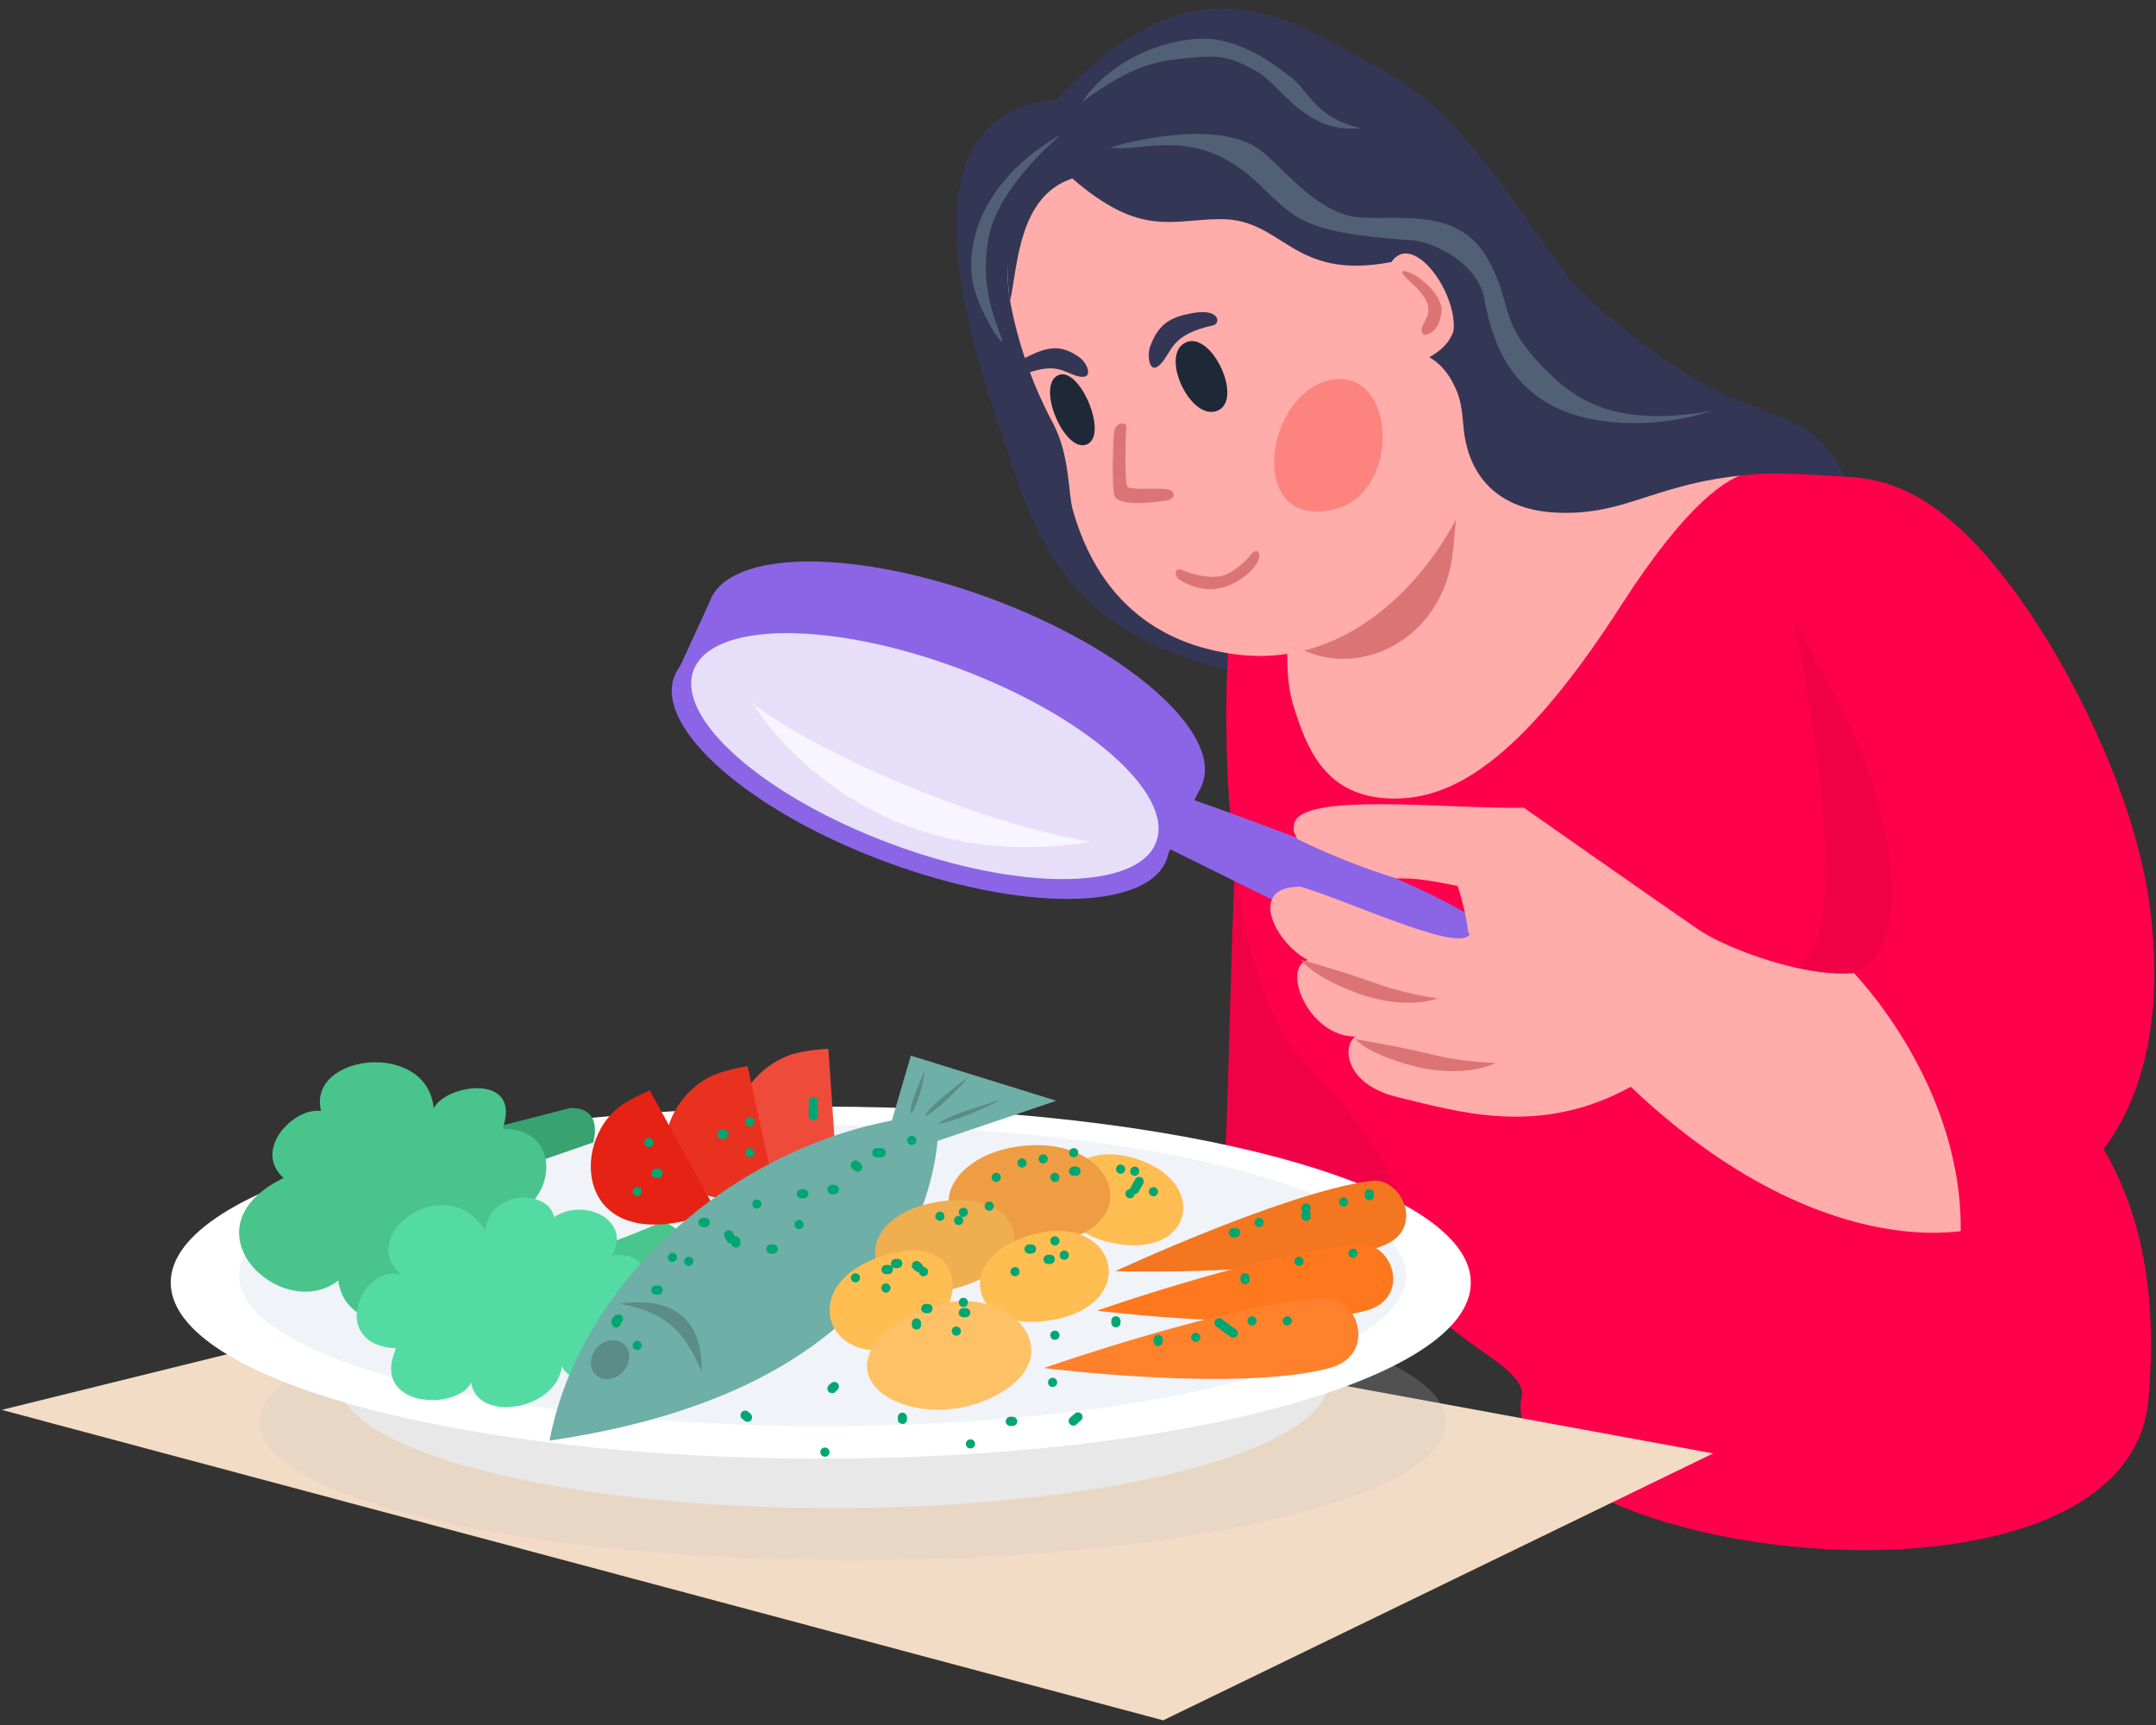 <svg width="150" height="120" viewBox="0 0 150 120" fill="none" xmlns="http://www.w3.org/2000/svg">
<rect x="0" y="0" width="150" height="120" fill="#333333" stroke="none"/>
<path d="M84.413 88.312C85.619 85.134 85.336 66.984 86.331 52.118C87.222 38.613 101.06 37.973 103.075 47.352C104.78 55.309 105.063 68.227 102.759 82.579C102.216 85.961 100.668 89.655 99.796 91.668C97.833 92.316 92.108 91.815 84.413 88.312Z" fill="#F00046"/>
<path d="M73.492 6.928C81.33 -1.345 86.778 -0.258 92.851 3.031C98.672 6.184 100.405 6.595 108.657 18.683C110.375 21.199 115.763 25.151 118.547 26.704C123.94 29.719 127.511 28.525 129.229 35.921C132.049 48.052 125.735 49.764 120.881 54.65C115.369 60.192 112.781 63.653 109.835 64.167C105.359 64.949 93.209 69.415 92.143 63.278C91.078 56.986 105.039 48.071 97.551 48.071C93.143 48.071 84.975 47.517 78.934 44.143C75.353 42.144 72.567 38.918 70.663 33.148C68.528 26.653 61.148 8.015 73.492 6.928Z" fill="#333655"/>
<path d="M90.373 73.41C92.852 76.292 98.281 81.38 97.833 86.681C97.336 92.597 106.833 94.602 105.816 97.403C104.537 108.487 148.004 113.891 149.475 97.369C151.434 75.382 136.754 72.948 134.321 66.638C131.889 60.329 133.356 33.85 129.172 33.27C124.269 32.593 105.458 32.81 101.403 33.91C97.349 35.01 91.475 35.907 88.789 38.173C86.103 40.439 85.653 41.37 85.393 46.29C85.133 51.21 85.229 67.422 90.373 73.41Z" fill="#FF004A"/>
<path d="M96.835 55.551C100.802 55.628 105.6 53.303 112.794 42.103C117.516 34.754 120.255 33.266 121.553 32.899C115.674 32.23 110.993 34.191 107.894 32.236C103.705 29.593 101.968 28.382 100.538 26.003C99.108 23.625 91.272 28.135 91.272 28.135L90.754 34.564C90.754 34.564 91.459 35.602 90.735 37.625C90.01 39.648 88.985 45.816 89.954 48.982C90.924 52.147 92.231 55.453 96.835 55.551Z" fill="#FFACAA"/>
<path d="M114.067 74.099C119.37 73.643 124.512 71.328 127.709 67.365C127.658 68.896 126.347 72.33 123.499 73.566C120.651 74.802 117.332 75.651 114.067 74.099Z" fill="#F00046"/>
<path d="M124.61 42.1C124.61 42.1 127.748 56.831 126.886 63.251C125.908 70.546 119.699 67.546 117.273 70.437C121.007 72.724 132.961 73.487 135.332 73.408C135.677 60.03 133.128 57.569 130.894 49.332C129.611 44.608 124.61 42.1 124.61 42.1Z" fill="#F00046"/>
<path d="M81.173 59.778C82.509 56.174 75.922 50.409 66.46 46.901C56.998 43.394 48.244 43.472 46.908 47.076C45.572 50.68 52.159 56.445 61.621 59.953C71.083 63.46 79.837 63.382 81.173 59.778Z" fill="#8B65E6"/>
<path d="M83.659 54.518C84.995 50.914 78.407 45.149 68.945 41.642C59.483 38.134 50.73 38.212 49.394 41.816C48.058 45.42 54.645 51.185 64.107 54.693C73.569 58.201 82.323 58.122 83.659 54.518Z" fill="#8B65E6"/>
<path d="M49.395 41.82L83.66 54.522L80.65 60.653L46.794 47.482L49.395 41.82Z" fill="#8B65E6"/>
<path opacity="0.79" d="M80.441 58.567C81.696 55.181 75.508 49.766 66.619 46.471C57.729 43.175 49.506 43.248 48.251 46.634C46.996 50.019 53.185 55.435 62.074 58.73C70.963 62.026 79.186 61.952 80.441 58.567Z" fill="white"/>
<path d="M81.331 59.038C81.331 59.038 98.931 67.737 100.832 68.694C102.766 69.666 106.801 66.513 102.374 63.755C97.066 60.445 82.358 55.41 82.358 55.41L81.331 59.038Z" fill="#8B65E6"/>
<path d="M52.364 48.914C52.364 48.914 59.501 61.177 75.905 58.566C66.616 56.969 55.442 51.489 52.364 48.914Z" fill="#F7F5FF"/>
<path d="M124.218 41.502C124.218 41.502 133.152 54.654 132.12 65.163C131.625 70.204 120.991 66.6 118.13 64.641C115.408 62.771 106.019 56.189 106.019 56.189C100.653 56.283 90.401 55.055 90.032 57.344C89.934 57.956 90.077 57.886 90.245 58.363C92.474 59.453 94.782 60.371 97.151 61.109C98.49 61.096 99.193 61.183 101.414 61.631C102.301 64.434 102.054 65.291 102.301 64.886C101.9 66.472 94.295 62.839 90.52 61.688C86.728 61.607 88.683 65.593 90.995 66.783C89.117 67.286 90.995 72.112 94.314 72.112C93.41 72.647 93.41 75.431 97.328 76.347C101.246 77.264 107.016 79.165 113.456 75.603C126.844 88.34 139.915 87.566 144.052 81.614C148.252 75.571 147.676 41.016 130.059 33.596C120.153 32.607 124.218 41.502 124.218 41.502Z" fill="#FFACAA"/>
<path d="M90.507 66.768C91.209 67.646 92.735 68.445 94.248 69.023C97.795 70.372 100.044 69.449 100.044 69.449C98.541 69.248 97.064 68.887 95.638 68.373C93.285 67.52 90.507 66.768 90.507 66.768Z" fill="#DB7575"/>
<path d="M94.295 72.293C95.088 73.092 96.689 73.725 98.255 74.137C101.924 75.105 104.062 73.941 104.062 73.941C102.547 73.901 101.041 73.701 99.568 73.342C97.143 72.747 94.295 72.293 94.295 72.293Z" fill="#DB7575"/>
<path d="M127.43 33.148C123.61 33.148 121.636 35.457 123.847 40.963C125.846 45.938 129.095 49.387 130.894 56.798C133.311 66.768 128.954 67.669 128.954 67.669C128.954 67.669 136.788 75.599 136.402 86.182C142.23 84.752 151.442 80.045 149.654 63.734C148.761 55.571 144.125 47.108 141.857 43.597C135.364 33.524 130.725 33.148 127.43 33.148Z" fill="#FF004A"/>
<path d="M89.558 44.528C89.558 44.528 99.114 42.679 100.761 34.407C101.245 31.977 101.74 32.107 101.089 38.331C100.378 45.135 93.469 47.603 89.558 44.528Z" fill="#DB7575"/>
<path d="M97.065 14.036C94.59 10.295 93.394 7.558 90.105 5.985C86.816 4.412 85.456 3.702 78.469 6.66C71.55 9.593 69.482 16.832 70.271 20.927C70.825 23.907 71.835 26.782 73.268 29.453C74.449 31.721 74.31 34.309 74.628 35.439C76.915 43.611 82.964 44.992 85.215 45.404C93.528 46.928 99.303 40.465 101.816 35.115C102.709 33.213 102.515 26.546 99.437 24.849C103.692 22.536 99.546 17.779 97.065 14.036Z" fill="#FFACAA"/>
<path d="M82.504 23.819C84.316 23.001 86.554 27.854 84.681 28.579C82.807 29.304 80.652 24.655 82.504 23.819Z" fill="#1E2837"/>
<path d="M73.596 26.114C75.088 25.377 77.16 30.273 75.617 30.915C74.074 31.556 72.079 26.865 73.596 26.114Z" fill="#1E2837"/>
<path d="M92.465 26.461C97.154 25.368 97.612 34.333 92.769 35.444C86.712 36.831 87.956 27.508 92.465 26.461Z" fill="#FD837F"/>
<path d="M80.786 25.28C81.598 24.372 81.468 23.278 84.41 22.632C84.919 22.521 84.915 21.436 82.977 21.78C81.485 22.044 80.603 22.487 80.014 24.124C79.786 24.798 79.974 26.188 80.786 25.28Z" fill="#333655"/>
<path d="M75.056 26.185C73.967 25.949 73.564 25.041 70.851 26.202C70.384 26.403 69.875 25.563 71.61 24.749C72.951 24.109 73.876 23.956 75.135 24.885C75.641 25.256 76.148 26.422 75.056 26.185Z" fill="#333655"/>
<path d="M98.921 22.838C99.007 22.234 100.258 21.525 98.222 19.706C96.63 18.287 98.348 18.977 98.826 19.404C99.354 19.877 99.874 20.207 100.226 21.134C100.411 21.625 100.19 22.597 99.753 22.997C99.316 23.398 98.834 23.443 98.921 22.838Z" fill="#DB7575"/>
<path d="M70.277 20.92C70.816 18.48 70.855 13.648 74.606 12.415C79.39 16.564 81.523 15.242 84.962 15.244C89.316 15.244 89.892 19.558 96.802 18.228C98.721 15.442 103.28 23.257 99.987 24.738C101.449 27.108 101.626 27.456 101.822 29.713C102.072 32.589 103.741 35.535 108.511 35.671C113.964 35.829 115.66 32.881 125.02 32.881C129.011 32.881 119.369 29.666 108.113 22.479C108.113 22.479 88.327 3.011 87.846 2.977C87.364 2.943 75.21 6.319 74.152 7.24C69.418 11.365 70.034 20.191 70.277 20.92Z" fill="#333655"/>
<path d="M77.241 10.26C79.528 10.633 83.109 8.7 87.328 12.571C90.071 15.09 90.218 16.182 98.299 16.721C99.661 16.813 102.82 18.275 103.264 20.771C103.997 24.895 105.647 26.863 107.782 28.104C110.441 29.647 115.104 29.909 119.116 28.57C112.625 29.764 109.782 27.888 107.885 26.074C103.948 22.308 105.399 21.116 103.374 17.799C101.349 14.483 97.474 15.318 94.677 15.131C91.881 14.943 89.775 12.238 87.952 10.655C84.796 7.89 77.241 10.26 77.241 10.26Z" fill="#526076"/>
<path d="M73.784 9.393C73.784 9.393 69.504 12.91 68.8 16.444C68.065 20.131 69.457 22.698 69.706 23.602C69.955 24.506 67.575 21.088 67.562 18.605C67.525 12.524 73.784 9.393 73.784 9.393Z" fill="#526076"/>
<path d="M75.278 7.089C77.907 3.346 82.707 2.304 84.932 2.811C87.158 3.319 88.596 4.451 89.814 5.369C91.031 6.288 91.498 8.181 94.646 8.912C90.922 9.36 89.035 5.915 87.593 5.062C85.235 3.67 84.442 3.854 81.865 4.118C79.465 4.372 77.71 5.342 75.278 7.089Z" fill="#526076"/>
<path d="M77.542 29.912C77.42 30.396 77.329 34.131 77.559 34.534C77.964 35.263 80.196 34.949 81.138 34.826C81.835 34.734 81.871 34.048 80.997 34.007C80.123 33.967 78.652 34.084 78.439 33.858C78.226 33.632 78.309 30.302 78.362 29.78C78.416 29.258 77.668 29.405 77.542 29.912Z" fill="#DB7575"/>
<path d="M82.07 40.326C82.319 40.492 83.594 41.281 85.071 40.871C86.271 40.539 87.288 39.626 87.535 39C87.783 38.373 87.397 38.096 87.041 38.573C86.685 39.051 85.692 39.953 84.888 40.089C84.084 40.225 82.944 39.972 82.257 39.663C81.718 39.42 81.633 40.038 82.07 40.326Z" fill="#DB7575"/>
<path d="M43.876 87.281L0.119 98.078L80.925 119.675L119.191 101.105L43.876 87.281Z" fill="#F2DCC5"/>
<g opacity="0.36">
<path opacity="0.57" d="M59.324 108.547C82.12 108.547 100.6 104.244 100.6 98.936C100.6 93.627 82.12 89.324 59.324 89.324C36.528 89.324 18.048 93.627 18.048 98.936C18.048 104.244 36.528 108.547 59.324 108.547Z" fill="#C4C4C4"/>
</g>
<path d="M57.984 104.911C77.011 104.911 92.435 100.939 92.435 96.04C92.435 91.14 77.011 87.168 57.984 87.168C38.958 87.168 23.534 91.14 23.534 96.04C23.534 100.939 38.958 104.911 57.984 104.911Z" fill="#E8E8E8"/>
<path d="M57.104 101.468C82.081 101.468 102.329 95.986 102.329 89.224C102.329 82.462 82.081 76.981 57.104 76.981C32.126 76.981 11.878 82.462 11.878 89.224C11.878 95.986 32.126 101.468 57.104 101.468Z" fill="white"/>
<path opacity="0.69" d="M57.234 99.211C79.657 99.211 97.834 94.521 97.834 88.736C97.834 82.951 79.657 78.262 57.234 78.262C34.811 78.262 16.634 82.951 16.634 88.736C16.634 94.521 34.811 99.211 57.234 99.211Z" fill="#E9EDF4"/>
<path d="M41.274 79.474L33.873 82.032L32.24 78.99L39.641 77.086C39.641 77.086 41.928 76.809 41.274 79.474Z" fill="#38A370"/>
<path d="M19.724 81.947C17.545 79.95 20.485 77.002 22.335 77.288C21.356 73.293 29.735 72.34 30.172 77.096C31.042 75.391 36.375 74.623 34.962 78.524C39.206 78.524 38.554 83.469 35.832 84.42C39.315 87.178 33.873 91.648 31.26 88.7C30.933 92.695 24.076 93.264 23.533 89.079C19.615 92.123 12.538 85.466 19.724 81.947Z" fill="#49C48C"/>
<path d="M39.097 87.466C40.513 87.274 45.083 85.468 45.846 85.087C46.609 84.705 48.785 86.705 47.261 87.751C45.737 88.798 40.295 91.079 40.295 91.079L39.097 87.466Z" fill="#47C68D"/>
<path d="M33.758 85.621C34.084 82.673 38.219 82.769 38.548 84.67C40.724 83.244 43.99 84.956 42.574 87.334C45.622 86.859 45.514 90.568 43.663 90.758C47.146 92.755 40.507 97.986 39.091 95.038C38.765 98.082 33.212 99.032 32.778 96.178C31.799 98.176 25.724 97.941 27.553 93.802C22.763 93.516 25.159 87.903 27.879 88.665C24.731 85.906 31.042 81.24 33.758 85.621Z" fill="#54DBA3"/>
<path d="M57.631 72.959C56.96 72.993 56.293 73.076 55.634 73.208C51.222 74.061 47.907 81.391 56.263 82.204C56.929 82.27 57.601 82.251 58.262 82.146L57.631 72.959Z" fill="#EF4B3A"/>
<path d="M52.008 74.16C51.35 74.272 50.7 74.43 50.064 74.633C45.816 75.981 43.61 83.622 52.017 83.484C52.685 83.475 53.349 83.38 53.993 83.2L52.008 74.16Z" fill="#E8321F"/>
<path d="M45.207 75.852C44.605 76.104 44.023 76.401 43.465 76.74C39.75 78.989 39.842 86.868 47.941 84.864C48.58 84.71 49.194 84.47 49.768 84.152L45.207 75.852Z" fill="#E52213"/>
<path d="M38.234 100.214C59.942 97.07 65.328 85.506 65.328 77.525C52.756 78.382 40.513 88.226 38.234 100.214Z" fill="#6EAFA7"/>
<path d="M63.369 73.436L73.492 76.575L61.246 80.713L63.369 73.436Z" fill="#6EAFA7"/>
<path d="M43.355 95.411C43.893 94.819 43.922 93.968 43.419 93.511C42.916 93.055 42.072 93.165 41.534 93.757C40.995 94.35 40.967 95.2 41.469 95.657C41.972 96.114 42.816 96.004 43.355 95.411Z" fill="#5B8C85"/>
<path d="M43.088 90.696C46.643 90.189 48.894 91.583 48.822 95.451C47.733 92.851 46.498 91.259 43.088 90.696Z" fill="#5B8C85"/>
<path d="M64.355 74.467C64.355 74.467 63.108 77.061 63.402 77.475C64.103 76.396 64.355 74.467 64.355 74.467Z" fill="#5B8C85"/>
<path d="M67.407 74.891C67.407 74.891 64.399 77.082 64.346 77.687C65.757 76.871 67.407 74.891 67.407 74.891Z" fill="#5B8C85"/>
<path d="M69.579 76.535C69.579 76.535 65.674 77.62 65.316 78.181C67.047 77.874 69.579 76.535 69.579 76.535Z" fill="#5B8C85"/>
<path d="M79.348 80.712C73.562 78.619 71.497 85.086 77.178 86.419C82.858 87.751 84.212 82.471 79.348 80.712Z" fill="#FFBD52"/>
<path d="M70.773 79.763C78.174 78.716 80.133 86.324 71.86 86.516C63.587 86.708 64.879 80.605 70.773 79.763Z" fill="#EF9D43"/>
<path d="M65.376 83.586C58.442 84.651 60.087 91.298 66.484 89.614C72.881 87.93 71.206 82.675 65.376 83.586Z" fill="#EFAE50"/>
<path d="M71.316 86.036C77.411 83.945 79.589 90.412 73.602 91.744C67.614 93.076 66.19 87.796 71.316 86.036Z" fill="#FFBD52"/>
<path d="M61.965 87.211C55.427 88.899 57.16 94.884 62.24 93.819C67.32 92.753 68.006 85.653 61.965 87.211Z" fill="#FFBD52"/>
<path d="M69.792 96.783C64.173 100.262 56.404 96.022 62.609 91.934C68.814 87.845 75.017 93.549 69.792 96.783Z" fill="#FFC166"/>
<path d="M95.43 82.141C97.502 81.876 99.218 85.521 96.213 86.657C90.457 88.832 77.6 88.427 77.6 88.427C77.6 88.427 89.502 82.895 95.43 82.141Z" fill="#F47621"/>
<path d="M94.827 86.608C96.918 86.542 98.172 90.328 95.04 91.174C89.053 92.79 76.319 91.174 76.319 91.174C76.319 91.174 88.84 86.798 94.827 86.608Z" fill="#FF781D"/>
<path d="M92.274 90.317C94.495 90.247 95.827 94.269 92.504 95.167C86.145 96.872 72.623 95.167 72.623 95.167C72.623 95.167 85.915 90.52 92.274 90.317Z" fill="#FF812C"/>
<path d="M53.637 87.21H53.795C53.837 87.212 53.88 87.202 53.918 87.182C53.957 87.169 53.993 87.147 54.021 87.116C54.05 87.088 54.073 87.053 54.087 87.014C54.107 86.976 54.116 86.933 54.114 86.89L54.102 86.805C54.087 86.752 54.059 86.704 54.021 86.664L53.957 86.613C53.907 86.585 53.851 86.571 53.795 86.57H53.63C53.588 86.569 53.545 86.579 53.507 86.598C53.468 86.611 53.432 86.634 53.404 86.664C53.375 86.693 53.352 86.728 53.339 86.767C53.319 86.805 53.309 86.847 53.311 86.89L53.324 86.975C53.339 87.028 53.366 87.077 53.404 87.116L53.468 87.167C53.518 87.195 53.574 87.21 53.63 87.21H53.637Z" fill="#00A671"/>
<path d="M52.659 84.077C52.743 84.077 52.825 84.043 52.885 83.983C52.945 83.923 52.978 83.842 52.978 83.757C52.978 83.672 52.945 83.591 52.885 83.531C52.825 83.471 52.743 83.438 52.659 83.438C52.574 83.438 52.492 83.471 52.432 83.531C52.373 83.591 52.339 83.672 52.339 83.757C52.339 83.842 52.373 83.923 52.432 83.983C52.492 84.043 52.574 84.077 52.659 84.077Z" fill="#00A671"/>
<path d="M57.883 83.074H58.045C58.088 83.077 58.131 83.067 58.169 83.046C58.209 83.035 58.244 83.012 58.271 82.98C58.302 82.953 58.325 82.917 58.337 82.878C58.358 82.84 58.368 82.797 58.365 82.754L58.354 82.669C58.341 82.613 58.312 82.561 58.271 82.52L58.207 82.471C58.158 82.441 58.102 82.426 58.045 82.426H57.883C57.84 82.424 57.798 82.434 57.76 82.454C57.72 82.465 57.684 82.488 57.657 82.52C57.627 82.548 57.604 82.583 57.591 82.622C57.57 82.66 57.561 82.703 57.563 82.746L57.574 82.831C57.589 82.884 57.618 82.933 57.657 82.972L57.721 83.023C57.771 83.051 57.826 83.066 57.883 83.066V83.074Z" fill="#00A671"/>
<path d="M55.596 85.505C55.681 85.505 55.762 85.471 55.822 85.411C55.882 85.351 55.916 85.27 55.916 85.185C55.916 85.1 55.882 85.019 55.822 84.959C55.762 84.899 55.681 84.865 55.596 84.865C55.511 84.865 55.43 84.899 55.37 84.959C55.31 85.019 55.276 85.1 55.276 85.185C55.276 85.27 55.31 85.351 55.37 85.411C55.43 85.471 55.511 85.505 55.596 85.505Z" fill="#00A671"/>
<path d="M55.76 83.363H55.926C55.968 83.364 56.01 83.355 56.048 83.335C56.088 83.323 56.124 83.3 56.152 83.269C56.182 83.24 56.205 83.205 56.218 83.166C56.237 83.128 56.247 83.086 56.246 83.043L56.233 82.958C56.218 82.905 56.19 82.856 56.152 82.817L56.086 82.766C56.038 82.738 55.982 82.723 55.926 82.723H55.762C55.719 82.72 55.676 82.73 55.639 82.751C55.6 82.765 55.565 82.788 55.536 82.817C55.507 82.846 55.485 82.881 55.47 82.919C55.449 82.957 55.44 83 55.442 83.043V83.128C55.457 83.181 55.486 83.23 55.526 83.269L55.589 83.318C55.638 83.347 55.694 83.363 55.751 83.363H55.76Z" fill="#00A671"/>
<path d="M60.985 80.509H61.311C61.354 80.511 61.397 80.502 61.435 80.481C61.473 80.466 61.508 80.444 61.537 80.415C61.566 80.386 61.589 80.351 61.603 80.312C61.624 80.275 61.633 80.232 61.631 80.189V80.106C61.616 80.052 61.588 80.002 61.548 79.963C61.487 79.904 61.406 79.87 61.322 79.869H60.995C60.953 79.868 60.91 79.878 60.872 79.897C60.833 79.911 60.798 79.933 60.77 79.963C60.713 80.025 60.68 80.105 60.676 80.189V80.274C60.69 80.328 60.719 80.377 60.759 80.415C60.819 80.474 60.9 80.508 60.985 80.509Z" fill="#00A671"/>
<path d="M63.434 79.653C63.518 79.653 63.6 79.62 63.66 79.559C63.72 79.499 63.753 79.418 63.753 79.333C63.753 79.249 63.72 79.167 63.66 79.107C63.6 79.047 63.518 79.014 63.434 79.014C63.349 79.014 63.267 79.047 63.207 79.107C63.148 79.167 63.114 79.249 63.114 79.333C63.114 79.418 63.148 79.499 63.207 79.559C63.267 79.62 63.349 79.653 63.434 79.653Z" fill="#00A671"/>
<path d="M59.904 80.962L59.742 80.819C59.714 80.788 59.678 80.765 59.638 80.753C59.601 80.732 59.558 80.722 59.516 80.725C59.473 80.722 59.43 80.732 59.392 80.753C59.353 80.764 59.317 80.787 59.29 80.819L59.239 80.883C59.211 80.932 59.197 80.988 59.196 81.045V81.13C59.211 81.183 59.24 81.232 59.279 81.271L59.441 81.414C59.469 81.444 59.505 81.467 59.544 81.48C59.582 81.499 59.624 81.509 59.667 81.507C59.71 81.509 59.753 81.5 59.791 81.48C59.831 81.468 59.866 81.445 59.893 81.414L59.944 81.35C59.972 81.3 59.987 81.245 59.987 81.188L59.976 81.103C59.962 81.049 59.933 81.001 59.893 80.962H59.904Z" fill="#00A671"/>
<path d="M59.516 89.21C59.601 89.21 59.682 89.176 59.742 89.116C59.802 89.056 59.836 88.975 59.836 88.89C59.836 88.805 59.802 88.724 59.742 88.664C59.682 88.604 59.601 88.57 59.516 88.57C59.431 88.57 59.35 88.604 59.29 88.664C59.23 88.724 59.196 88.805 59.196 88.89C59.196 88.975 59.23 89.056 59.29 89.116C59.35 89.176 59.431 89.21 59.516 89.21Z" fill="#00A671"/>
<path d="M62.291 88.214H62.453C62.496 88.215 62.538 88.205 62.577 88.186C62.615 88.172 62.651 88.149 62.68 88.12C62.709 88.09 62.731 88.055 62.745 88.016C62.766 87.979 62.776 87.937 62.773 87.894V87.809C62.758 87.755 62.73 87.706 62.69 87.666L62.626 87.617C62.577 87.588 62.521 87.574 62.464 87.575H62.302C62.259 87.572 62.216 87.581 62.178 87.6C62.139 87.615 62.104 87.638 62.075 87.667C62.046 87.696 62.024 87.732 62.01 87.771C61.989 87.808 61.979 87.851 61.982 87.894V87.978C61.996 88.032 62.025 88.081 62.065 88.12L62.129 88.169C62.178 88.198 62.234 88.213 62.291 88.214Z" fill="#00A671"/>
<path d="M64.25 88.784C64.335 88.784 64.416 88.75 64.476 88.69C64.536 88.63 64.57 88.549 64.57 88.464C64.57 88.379 64.536 88.298 64.476 88.238C64.416 88.178 64.335 88.144 64.25 88.144C64.165 88.144 64.084 88.178 64.024 88.238C63.964 88.298 63.93 88.379 63.93 88.464C63.93 88.549 63.964 88.63 64.024 88.69C64.084 88.75 64.165 88.784 64.25 88.784Z" fill="#00A671"/>
<path d="M61.637 89.923C61.721 89.923 61.803 89.889 61.863 89.829C61.923 89.769 61.956 89.688 61.956 89.603C61.956 89.518 61.923 89.437 61.863 89.377C61.803 89.317 61.721 89.283 61.637 89.283C61.552 89.283 61.471 89.317 61.411 89.377C61.351 89.437 61.317 89.518 61.317 89.603C61.317 89.688 61.351 89.769 61.411 89.829C61.471 89.889 61.552 89.923 61.637 89.923Z" fill="#00A671"/>
<path d="M65.392 84.93C65.477 84.93 65.559 84.897 65.619 84.837C65.678 84.777 65.712 84.696 65.712 84.611C65.712 84.526 65.678 84.445 65.619 84.385C65.559 84.325 65.477 84.291 65.392 84.291C65.308 84.291 65.226 84.325 65.166 84.385C65.106 84.445 65.073 84.526 65.073 84.611C65.073 84.696 65.106 84.777 65.166 84.837C65.226 84.897 65.308 84.93 65.392 84.93Z" fill="#00A671"/>
<path d="M68.823 84.225C68.907 84.225 68.989 84.192 69.049 84.132C69.109 84.072 69.142 83.99 69.142 83.906C69.142 83.821 69.109 83.74 69.049 83.68C68.989 83.62 68.907 83.586 68.823 83.586C68.738 83.586 68.656 83.62 68.597 83.68C68.537 83.74 68.503 83.821 68.503 83.906C68.503 83.99 68.537 84.072 68.597 84.132C68.656 84.192 68.738 84.225 68.823 84.225Z" fill="#00A671"/>
<path d="M66.699 85.216C66.784 85.216 66.865 85.182 66.925 85.122C66.985 85.062 67.019 84.981 67.019 84.896C67.019 84.811 66.985 84.73 66.925 84.67C66.865 84.61 66.784 84.576 66.699 84.576C66.614 84.576 66.533 84.61 66.473 84.67C66.413 84.73 66.379 84.811 66.379 84.896C66.379 84.981 66.413 85.062 66.473 85.122C66.533 85.182 66.614 85.216 66.699 85.216Z" fill="#00A671"/>
<path d="M71.107 81.222C71.192 81.222 71.273 81.188 71.333 81.128C71.393 81.068 71.427 80.987 71.427 80.902C71.427 80.817 71.393 80.736 71.333 80.676C71.273 80.616 71.192 80.582 71.107 80.582C71.022 80.582 70.941 80.616 70.881 80.676C70.821 80.736 70.787 80.817 70.787 80.902C70.787 80.987 70.821 81.068 70.881 81.128C70.941 81.188 71.022 81.222 71.107 81.222Z" fill="#00A671"/>
<path d="M74.699 80.509C74.783 80.509 74.865 80.475 74.925 80.415C74.985 80.355 75.018 80.274 75.018 80.189C75.018 80.104 74.985 80.023 74.925 79.963C74.865 79.903 74.783 79.869 74.699 79.869C74.614 79.869 74.532 79.903 74.473 79.963C74.413 80.023 74.379 80.104 74.379 80.189C74.379 80.274 74.413 80.355 74.473 80.415C74.532 80.475 74.614 80.509 74.699 80.509Z" fill="#00A671"/>
<path d="M72.576 80.936C72.661 80.936 72.742 80.903 72.802 80.843C72.862 80.783 72.896 80.701 72.896 80.617C72.896 80.532 72.862 80.451 72.802 80.391C72.742 80.331 72.661 80.297 72.576 80.297C72.491 80.297 72.41 80.331 72.35 80.391C72.29 80.451 72.256 80.532 72.256 80.617C72.256 80.701 72.29 80.783 72.35 80.843C72.41 80.903 72.491 80.936 72.576 80.936Z" fill="#00A671"/>
<path d="M73.392 82.222C73.477 82.222 73.558 82.188 73.618 82.128C73.678 82.068 73.712 81.987 73.712 81.902C73.712 81.817 73.678 81.736 73.618 81.676C73.558 81.616 73.477 81.582 73.392 81.582C73.307 81.582 73.226 81.616 73.166 81.676C73.106 81.736 73.072 81.817 73.072 81.902C73.072 81.987 73.106 82.068 73.166 82.128C73.226 82.188 73.307 82.222 73.392 82.222Z" fill="#00A671"/>
<path d="M74.045 87.638C74.13 87.638 74.211 87.604 74.271 87.544C74.331 87.484 74.365 87.403 74.365 87.318C74.365 87.233 74.331 87.152 74.271 87.092C74.211 87.032 74.13 86.998 74.045 86.998C73.96 86.998 73.879 87.032 73.819 87.092C73.759 87.152 73.725 87.233 73.725 87.318C73.725 87.403 73.759 87.484 73.819 87.544C73.879 87.604 73.96 87.638 74.045 87.638Z" fill="#00A671"/>
<path d="M71.76 86.57H71.597C71.555 86.569 71.512 86.578 71.474 86.598C71.434 86.61 71.398 86.633 71.372 86.664C71.341 86.692 71.319 86.728 71.305 86.767C71.285 86.804 71.275 86.847 71.278 86.89L71.288 86.975C71.303 87.029 71.332 87.077 71.372 87.116L71.436 87.167C71.485 87.195 71.541 87.21 71.597 87.21H71.76C71.802 87.212 71.845 87.202 71.883 87.182C71.923 87.171 71.959 87.148 71.986 87.116C72.016 87.088 72.039 87.053 72.052 87.014C72.072 86.976 72.082 86.933 72.079 86.89V86.805C72.064 86.752 72.036 86.703 71.996 86.664L71.932 86.613C71.883 86.585 71.827 86.57 71.77 86.57H71.76Z" fill="#00A671"/>
<path d="M70.617 88.784C70.702 88.784 70.783 88.75 70.843 88.69C70.903 88.63 70.937 88.549 70.937 88.464C70.937 88.379 70.903 88.298 70.843 88.238C70.783 88.178 70.702 88.144 70.617 88.144C70.532 88.144 70.451 88.178 70.391 88.238C70.331 88.298 70.297 88.379 70.297 88.464C70.297 88.549 70.331 88.63 70.391 88.69C70.451 88.75 70.532 88.784 70.617 88.784Z" fill="#00A671"/>
<path d="M72.904 87.927H73.066C73.109 87.928 73.151 87.918 73.19 87.899C73.229 87.886 73.264 87.863 73.292 87.833C73.323 87.805 73.346 87.769 73.358 87.729C73.379 87.692 73.389 87.65 73.386 87.607V87.522C73.372 87.468 73.343 87.419 73.303 87.381L73.239 87.33C73.189 87.302 73.134 87.288 73.077 87.288H72.915C72.872 87.285 72.829 87.294 72.791 87.315C72.752 87.329 72.717 87.352 72.688 87.381C72.658 87.41 72.635 87.445 72.621 87.484C72.602 87.522 72.593 87.565 72.595 87.607L72.606 87.693C72.621 87.745 72.649 87.794 72.687 87.833L72.753 87.882C72.802 87.912 72.858 87.928 72.915 87.927H72.904Z" fill="#00A671"/>
<path d="M66.535 92.919C66.62 92.919 66.701 92.885 66.761 92.825C66.821 92.765 66.855 92.684 66.855 92.599C66.855 92.514 66.821 92.433 66.761 92.373C66.701 92.313 66.62 92.279 66.535 92.279C66.45 92.279 66.369 92.313 66.309 92.373C66.249 92.433 66.215 92.514 66.215 92.599C66.215 92.684 66.249 92.765 66.309 92.825C66.369 92.885 66.45 92.919 66.535 92.919Z" fill="#00A671"/>
<path d="M64.08 92.17V92.027C64.083 91.984 64.073 91.942 64.052 91.905C64.038 91.866 64.016 91.831 63.986 91.802C63.957 91.772 63.922 91.749 63.883 91.735C63.845 91.716 63.803 91.706 63.76 91.707L63.675 91.72C63.622 91.735 63.574 91.763 63.534 91.801L63.485 91.867C63.455 91.915 63.44 91.97 63.44 92.027V92.17C63.438 92.213 63.448 92.255 63.468 92.293C63.48 92.333 63.502 92.369 63.534 92.396C63.562 92.426 63.597 92.449 63.636 92.462C63.674 92.483 63.717 92.492 63.76 92.489H63.845C63.898 92.474 63.947 92.446 63.986 92.406L64.037 92.342C64.065 92.293 64.08 92.237 64.08 92.18V92.17Z" fill="#00A671"/>
<path d="M67.025 90.921C67.11 90.921 67.191 90.887 67.251 90.827C67.311 90.767 67.345 90.686 67.345 90.601C67.345 90.516 67.311 90.435 67.251 90.375C67.191 90.315 67.11 90.281 67.025 90.281C66.941 90.281 66.859 90.315 66.799 90.375C66.739 90.435 66.706 90.516 66.706 90.601C66.706 90.686 66.739 90.767 66.799 90.827C66.859 90.887 66.941 90.921 67.025 90.921Z" fill="#00A671"/>
<path d="M74.897 99.079L75.224 98.794C75.254 98.766 75.277 98.731 75.29 98.691C75.308 98.653 75.317 98.611 75.317 98.568C75.317 98.525 75.308 98.483 75.29 98.444C75.276 98.405 75.253 98.37 75.224 98.342C75.163 98.282 75.082 98.249 74.998 98.248L74.912 98.259C74.859 98.273 74.81 98.302 74.772 98.342L74.443 98.627C74.414 98.656 74.391 98.691 74.377 98.73C74.359 98.768 74.35 98.811 74.35 98.853C74.35 98.896 74.359 98.938 74.377 98.977C74.391 99.016 74.414 99.051 74.443 99.079C74.504 99.139 74.585 99.172 74.669 99.173H74.755C74.809 99.159 74.858 99.13 74.897 99.09V99.079Z" fill="#00A671"/>
<path d="M70.455 98.557H70.291C70.248 98.555 70.205 98.565 70.167 98.585C70.128 98.597 70.093 98.62 70.065 98.651C70.035 98.679 70.012 98.714 69.999 98.753C69.978 98.791 69.968 98.834 69.971 98.877L69.982 98.962C69.997 99.015 70.025 99.064 70.065 99.103L70.129 99.154C70.178 99.181 70.234 99.196 70.291 99.196H70.455C70.497 99.198 70.539 99.188 70.576 99.169C70.617 99.156 70.653 99.133 70.681 99.103C70.711 99.074 70.733 99.039 70.747 99C70.766 98.962 70.775 98.919 70.775 98.877L70.762 98.791C70.747 98.739 70.719 98.69 70.681 98.651L70.615 98.6C70.566 98.572 70.511 98.557 70.455 98.557Z" fill="#00A671"/>
<path d="M73.231 96.485C73.316 96.485 73.397 96.451 73.457 96.391C73.517 96.332 73.551 96.25 73.551 96.165C73.551 96.081 73.517 95.999 73.457 95.939C73.397 95.879 73.316 95.846 73.231 95.846C73.146 95.846 73.065 95.879 73.005 95.939C72.945 95.999 72.911 96.081 72.911 96.165C72.911 96.25 72.945 96.332 73.005 96.391C73.065 96.451 73.146 96.485 73.231 96.485Z" fill="#00A671"/>
<path d="M73.392 93.204C73.477 93.204 73.558 93.17 73.618 93.11C73.678 93.05 73.712 92.969 73.712 92.884C73.712 92.799 73.678 92.718 73.618 92.658C73.558 92.598 73.477 92.564 73.392 92.564C73.307 92.564 73.226 92.598 73.166 92.658C73.106 92.718 73.072 92.799 73.072 92.884C73.072 92.969 73.106 93.05 73.166 93.11C73.226 93.17 73.307 93.204 73.392 93.204Z" fill="#00A671"/>
<path d="M77.958 92.027V91.886C77.96 91.844 77.951 91.801 77.931 91.763C77.917 91.723 77.895 91.687 77.865 91.658C77.836 91.629 77.801 91.606 77.762 91.592C77.724 91.573 77.681 91.564 77.639 91.567H77.553C77.5 91.581 77.451 91.609 77.413 91.648L77.362 91.714C77.333 91.763 77.319 91.819 77.319 91.876V92.016C77.316 92.059 77.326 92.102 77.347 92.14C77.359 92.18 77.382 92.216 77.413 92.245C77.441 92.275 77.476 92.297 77.515 92.311C77.553 92.33 77.596 92.339 77.639 92.336L77.724 92.326C77.777 92.311 77.825 92.283 77.865 92.245L77.913 92.178C77.943 92.13 77.959 92.074 77.958 92.016V92.027Z" fill="#00A671"/>
<path d="M58.109 96.819L58.271 96.677C58.303 96.65 58.326 96.614 58.337 96.574C58.358 96.537 58.368 96.494 58.365 96.451C58.367 96.408 58.358 96.365 58.337 96.327C58.324 96.288 58.301 96.253 58.271 96.225L58.207 96.176C58.158 96.146 58.102 96.13 58.045 96.131L57.96 96.144C57.907 96.159 57.859 96.186 57.819 96.225L57.657 96.368C57.627 96.395 57.604 96.431 57.591 96.47C57.573 96.508 57.563 96.551 57.563 96.593C57.563 96.636 57.573 96.678 57.591 96.717C57.603 96.757 57.626 96.792 57.657 96.819L57.721 96.871C57.771 96.898 57.826 96.913 57.883 96.913H57.968C58.022 96.898 58.07 96.87 58.109 96.83V96.819Z" fill="#00A671"/>
<path d="M51.616 98.675L51.778 98.818C51.806 98.848 51.841 98.871 51.881 98.884C51.918 98.904 51.961 98.914 52.004 98.911C52.047 98.914 52.09 98.904 52.128 98.884C52.168 98.872 52.203 98.849 52.23 98.818L52.281 98.754C52.309 98.704 52.324 98.648 52.324 98.592L52.313 98.506C52.298 98.453 52.27 98.405 52.23 98.366L52.068 98.223C52.039 98.193 52.003 98.17 51.964 98.157C51.926 98.137 51.884 98.127 51.842 98.129C51.799 98.127 51.757 98.137 51.719 98.157C51.679 98.169 51.644 98.192 51.616 98.223L51.565 98.289C51.537 98.338 51.522 98.393 51.523 98.449V98.534C51.536 98.588 51.565 98.637 51.606 98.675H51.616Z" fill="#00A671"/>
<path d="M57.392 101.337C57.477 101.337 57.559 101.303 57.619 101.243C57.678 101.183 57.712 101.102 57.712 101.017C57.712 100.932 57.678 100.851 57.619 100.791C57.559 100.731 57.477 100.697 57.392 100.697C57.308 100.697 57.226 100.731 57.166 100.791C57.106 100.851 57.073 100.932 57.073 101.017C57.073 101.102 57.106 101.183 57.166 101.243C57.226 101.303 57.308 101.337 57.392 101.337Z" fill="#00A671"/>
<path d="M63.101 98.734V98.591C63.102 98.549 63.093 98.506 63.074 98.468C63.06 98.429 63.037 98.394 63.008 98.365C62.979 98.335 62.943 98.312 62.903 98.299C62.866 98.28 62.824 98.27 62.782 98.272L62.696 98.284C62.642 98.298 62.593 98.326 62.553 98.365L62.505 98.429C62.476 98.478 62.461 98.534 62.462 98.591V98.734C62.459 98.777 62.468 98.82 62.487 98.858C62.502 98.897 62.524 98.931 62.553 98.96C62.582 98.991 62.618 99.014 62.658 99.026C62.696 99.047 62.739 99.057 62.782 99.054H62.865C62.919 99.04 62.968 99.011 63.008 98.971L63.057 98.907C63.085 98.858 63.1 98.802 63.101 98.745V98.734Z" fill="#00A671"/>
<path d="M67.516 100.764C67.601 100.764 67.682 100.731 67.742 100.671C67.802 100.611 67.836 100.53 67.836 100.445C67.836 100.36 67.802 100.279 67.742 100.219C67.682 100.159 67.601 100.125 67.516 100.125C67.431 100.125 67.35 100.159 67.29 100.219C67.23 100.279 67.196 100.36 67.196 100.445C67.196 100.53 67.23 100.611 67.29 100.671C67.35 100.731 67.431 100.764 67.516 100.764Z" fill="#00A671"/>
<path d="M80.25 83.22C80.335 83.22 80.416 83.186 80.476 83.126C80.536 83.066 80.57 82.985 80.57 82.9C80.57 82.815 80.536 82.734 80.476 82.674C80.416 82.614 80.335 82.58 80.25 82.58C80.165 82.58 80.084 82.614 80.024 82.674C79.964 82.734 79.93 82.815 79.93 82.9C79.93 82.985 79.964 83.066 80.024 83.126C80.084 83.186 80.165 83.22 80.25 83.22Z" fill="#00A671"/>
<path d="M78.947 81.794C79.032 81.794 79.113 81.76 79.173 81.7C79.233 81.64 79.267 81.559 79.267 81.474C79.267 81.389 79.233 81.308 79.173 81.248C79.113 81.188 79.032 81.154 78.947 81.154C78.862 81.154 78.781 81.188 78.721 81.248C78.661 81.308 78.627 81.389 78.627 81.474C78.627 81.559 78.661 81.64 78.721 81.7C78.781 81.76 78.862 81.794 78.947 81.794Z" fill="#00A671"/>
<path d="M78.617 83.362C78.702 83.362 78.783 83.328 78.843 83.269C78.903 83.209 78.937 83.127 78.937 83.042C78.937 82.958 78.903 82.876 78.843 82.816C78.783 82.756 78.702 82.723 78.617 82.723C78.532 82.723 78.451 82.756 78.391 82.816C78.331 82.876 78.297 82.958 78.297 83.042C78.297 83.127 78.331 83.209 78.391 83.269C78.451 83.328 78.532 83.362 78.617 83.362Z" fill="#00A671"/>
<path d="M79.212 82.912L79.538 82.341C79.577 82.269 79.587 82.185 79.566 82.105C79.545 82.026 79.495 81.958 79.425 81.915C79.351 81.872 79.264 81.86 79.182 81.882C79.099 81.903 79.029 81.956 78.986 82.03L78.66 82.601C78.618 82.676 78.607 82.763 78.628 82.846C78.651 82.926 78.703 82.995 78.775 83.038C78.847 83.077 78.932 83.087 79.011 83.066C79.09 83.044 79.159 82.993 79.201 82.923L79.212 82.912Z" fill="#00A671"/>
<path d="M80.897 93.314V93.18C80.898 93.137 80.888 93.094 80.869 93.056C80.855 93.017 80.832 92.982 80.803 92.953C80.773 92.924 80.738 92.902 80.699 92.888C80.662 92.867 80.62 92.857 80.577 92.86H80.492C80.438 92.874 80.389 92.903 80.349 92.943L80.3 93.007C80.272 93.056 80.257 93.112 80.258 93.169V93.312C80.255 93.355 80.264 93.397 80.283 93.436C80.297 93.474 80.32 93.509 80.349 93.538C80.378 93.568 80.414 93.591 80.454 93.604C80.492 93.624 80.534 93.633 80.577 93.632L80.66 93.619C80.714 93.604 80.763 93.576 80.803 93.538L80.852 93.474C80.881 93.424 80.896 93.369 80.897 93.312V93.314Z" fill="#00A671"/>
<path d="M84.822 92.347C84.907 92.347 84.988 92.313 85.048 92.253C85.108 92.193 85.142 92.112 85.142 92.027C85.142 91.942 85.108 91.861 85.048 91.801C84.988 91.741 84.907 91.707 84.822 91.707C84.737 91.707 84.656 91.741 84.596 91.801C84.536 91.861 84.502 91.942 84.502 92.027C84.502 92.112 84.536 92.193 84.596 92.253C84.656 92.313 84.737 92.347 84.822 92.347Z" fill="#00A671"/>
<path d="M84.66 92.305L85.64 93.019C85.715 93.062 85.803 93.073 85.885 93.051C85.966 93.028 86.034 92.976 86.077 92.904C86.099 92.867 86.112 92.826 86.118 92.784C86.124 92.741 86.121 92.698 86.109 92.657C86.083 92.579 86.031 92.512 85.962 92.467L84.984 91.753C84.947 91.731 84.906 91.717 84.863 91.712C84.821 91.706 84.778 91.709 84.737 91.721C84.656 91.743 84.587 91.796 84.545 91.868C84.502 91.943 84.491 92.031 84.513 92.113C84.539 92.192 84.591 92.26 84.66 92.305Z" fill="#00A671"/>
<path d="M83.189 93.349C83.274 93.349 83.355 93.315 83.415 93.255C83.475 93.195 83.509 93.114 83.509 93.029C83.509 92.944 83.475 92.863 83.415 92.803C83.355 92.743 83.274 92.709 83.189 92.709C83.104 92.709 83.023 92.743 82.963 92.803C82.903 92.863 82.869 92.944 82.869 93.029C82.869 93.114 82.903 93.195 82.963 93.255C83.023 93.315 83.104 93.349 83.189 93.349Z" fill="#00A671"/>
<path d="M87.107 92.206C87.192 92.206 87.273 92.172 87.333 92.112C87.393 92.052 87.427 91.971 87.427 91.886C87.427 91.801 87.393 91.72 87.333 91.66C87.273 91.6 87.192 91.566 87.107 91.566C87.022 91.566 86.941 91.6 86.881 91.66C86.821 91.72 86.788 91.801 86.788 91.886C86.788 91.971 86.821 92.052 86.881 92.112C86.941 92.172 87.022 92.206 87.107 92.206Z" fill="#00A671"/>
<path d="M89.557 92.206C89.641 92.206 89.723 92.172 89.783 92.112C89.843 92.052 89.876 91.971 89.876 91.886C89.876 91.801 89.843 91.72 89.783 91.66C89.723 91.6 89.641 91.566 89.557 91.566C89.472 91.566 89.39 91.6 89.331 91.66C89.27 91.72 89.237 91.801 89.237 91.886C89.237 91.971 89.27 92.052 89.331 92.112C89.39 92.172 89.472 92.206 89.557 92.206Z" fill="#00A671"/>
<path d="M86.938 89.033V88.89C86.939 88.847 86.929 88.805 86.91 88.767C86.897 88.728 86.874 88.693 86.844 88.664C86.816 88.633 86.78 88.611 86.74 88.598C86.703 88.579 86.661 88.569 86.618 88.57H86.533C86.479 88.585 86.43 88.614 86.39 88.654L86.341 88.718C86.313 88.767 86.298 88.823 86.299 88.879V89.022C86.296 89.065 86.305 89.108 86.324 89.146C86.339 89.184 86.361 89.219 86.39 89.248C86.419 89.279 86.455 89.302 86.495 89.314C86.533 89.334 86.576 89.344 86.618 89.342H86.702C86.755 89.327 86.805 89.298 86.844 89.259L86.894 89.195C86.922 89.146 86.937 89.09 86.938 89.033Z" fill="#00A671"/>
<path d="M90.373 88.063C90.458 88.063 90.539 88.03 90.599 87.97C90.659 87.91 90.693 87.828 90.693 87.744C90.693 87.659 90.659 87.577 90.599 87.517C90.539 87.457 90.458 87.424 90.373 87.424C90.288 87.424 90.207 87.457 90.147 87.517C90.087 87.577 90.053 87.659 90.053 87.744C90.053 87.828 90.087 87.91 90.147 87.97C90.207 88.03 90.288 88.063 90.373 88.063Z" fill="#00A671"/>
<path d="M94.129 87.499C94.214 87.499 94.295 87.465 94.355 87.405C94.415 87.345 94.449 87.264 94.449 87.179C94.449 87.094 94.415 87.013 94.355 86.953C94.295 86.893 94.214 86.859 94.129 86.859C94.044 86.859 93.963 86.893 93.903 86.953C93.843 87.013 93.809 87.094 93.809 87.179C93.809 87.264 93.843 87.345 93.903 87.405C93.963 87.465 94.044 87.499 94.129 87.499Z" fill="#00A671"/>
<path d="M90.863 84.358C90.948 84.358 91.029 84.325 91.089 84.265C91.149 84.205 91.183 84.123 91.183 84.038C91.183 83.954 91.149 83.872 91.089 83.812C91.029 83.752 90.948 83.719 90.863 83.719C90.778 83.719 90.697 83.752 90.637 83.812C90.577 83.872 90.543 83.954 90.543 84.038C90.543 84.123 90.577 84.205 90.637 84.265C90.697 84.325 90.778 84.358 90.863 84.358Z" fill="#00A671"/>
<path d="M87.597 85.358C87.682 85.358 87.763 85.325 87.823 85.265C87.883 85.205 87.917 85.123 87.917 85.038C87.917 84.954 87.883 84.872 87.823 84.812C87.763 84.752 87.682 84.719 87.597 84.719C87.512 84.719 87.431 84.752 87.371 84.812C87.311 84.872 87.277 84.954 87.277 85.038C87.277 85.123 87.311 85.205 87.371 85.265C87.431 85.325 87.512 85.358 87.597 85.358Z" fill="#00A671"/>
<path d="M85.964 85.434H85.802C85.759 85.431 85.716 85.441 85.678 85.462C85.638 85.474 85.602 85.497 85.574 85.528C85.544 85.556 85.522 85.591 85.508 85.63C85.489 85.668 85.48 85.711 85.482 85.754L85.493 85.837C85.507 85.891 85.535 85.94 85.574 85.98L85.64 86.029C85.689 86.059 85.745 86.074 85.802 86.073H85.964C86.007 86.074 86.049 86.065 86.088 86.046C86.126 86.031 86.162 86.008 86.191 85.979C86.22 85.95 86.242 85.914 86.256 85.875C86.277 85.838 86.287 85.796 86.284 85.754V85.668C86.27 85.615 86.241 85.566 86.201 85.528L86.137 85.477C86.088 85.448 86.032 85.433 85.975 85.434H85.964Z" fill="#00A671"/>
<path d="M91.182 84.611V84.468C91.185 84.425 91.175 84.383 91.154 84.345C91.141 84.306 91.119 84.27 91.088 84.242C91.06 84.212 91.025 84.19 90.986 84.176C90.948 84.156 90.905 84.147 90.862 84.149L90.777 84.161C90.724 84.177 90.676 84.204 90.636 84.242L90.587 84.308C90.558 84.357 90.542 84.412 90.543 84.468V84.611C90.541 84.654 90.55 84.697 90.57 84.735C90.582 84.775 90.605 84.81 90.636 84.837C90.664 84.868 90.7 84.89 90.739 84.903C90.776 84.924 90.819 84.934 90.862 84.931H90.948C91.001 84.916 91.049 84.887 91.088 84.848L91.139 84.784C91.167 84.734 91.182 84.679 91.182 84.622V84.611Z" fill="#00A671"/>
<path d="M93.476 83.932C93.561 83.932 93.642 83.899 93.702 83.839C93.762 83.779 93.796 83.698 93.796 83.613C93.796 83.528 93.762 83.447 93.702 83.387C93.642 83.327 93.561 83.293 93.476 83.293C93.391 83.293 93.31 83.327 93.25 83.387C93.19 83.447 93.156 83.528 93.156 83.613C93.156 83.698 93.19 83.779 93.25 83.839C93.31 83.899 93.391 83.932 93.476 83.932Z" fill="#00A671"/>
<path d="M95.591 83.186V83.043C95.594 83 95.584 82.957 95.563 82.919C95.551 82.88 95.528 82.844 95.497 82.817C95.47 82.785 95.434 82.762 95.395 82.751C95.357 82.73 95.314 82.72 95.271 82.723H95.186C95.132 82.738 95.084 82.767 95.045 82.806L94.996 82.87C94.967 82.919 94.951 82.975 94.951 83.032V83.175C94.95 83.218 94.959 83.261 94.979 83.299C94.994 83.337 95.016 83.372 95.045 83.401C95.074 83.43 95.109 83.453 95.147 83.467C95.186 83.487 95.228 83.496 95.271 83.495L95.356 83.484C95.409 83.468 95.458 83.44 95.497 83.401L95.548 83.337C95.576 83.287 95.591 83.232 95.591 83.175V83.186Z" fill="#00A671"/>
<path d="M48.903 85.359H49.067C49.109 85.36 49.151 85.351 49.188 85.331C49.228 85.319 49.264 85.296 49.293 85.265C49.322 85.236 49.345 85.201 49.359 85.163C49.378 85.124 49.387 85.082 49.387 85.039L49.374 84.954C49.359 84.901 49.331 84.853 49.293 84.813L49.227 84.762C49.178 84.734 49.123 84.719 49.067 84.719H48.903C48.86 84.716 48.817 84.726 48.779 84.747C48.741 84.761 48.706 84.784 48.677 84.813C48.648 84.842 48.625 84.877 48.611 84.915C48.59 84.953 48.58 84.996 48.583 85.039L48.594 85.124C48.609 85.178 48.637 85.226 48.677 85.265L48.741 85.314C48.79 85.343 48.846 85.359 48.903 85.359Z" fill="#00A671"/>
<path d="M46.78 87.786C46.864 87.786 46.946 87.752 47.006 87.692C47.066 87.632 47.099 87.551 47.099 87.466C47.099 87.381 47.066 87.3 47.006 87.24C46.946 87.18 46.864 87.147 46.78 87.147C46.695 87.147 46.614 87.18 46.554 87.24C46.494 87.3 46.46 87.381 46.46 87.466C46.46 87.551 46.494 87.632 46.554 87.692C46.614 87.752 46.695 87.786 46.78 87.786Z" fill="#00A671"/>
<path d="M51.507 86.465V86.322C51.51 86.279 51.501 86.237 51.48 86.2C51.466 86.161 51.443 86.126 51.414 86.096C51.385 86.067 51.35 86.044 51.311 86.03C51.273 86.011 51.23 86.001 51.188 86.002L51.102 86.015C51.05 86.03 51.001 86.058 50.962 86.096L50.913 86.162C50.883 86.21 50.868 86.265 50.868 86.322V86.465C50.866 86.507 50.876 86.55 50.896 86.588C50.908 86.627 50.931 86.663 50.962 86.691C50.99 86.721 51.025 86.744 51.064 86.757C51.102 86.777 51.145 86.787 51.188 86.784H51.273C51.327 86.77 51.375 86.742 51.414 86.701L51.465 86.637C51.493 86.588 51.507 86.532 51.507 86.475V86.465Z" fill="#00A671"/>
<path d="M51.139 86.021L50.975 85.735C50.956 85.698 50.928 85.667 50.892 85.646C50.861 85.617 50.824 85.597 50.783 85.588C50.742 85.577 50.698 85.577 50.657 85.588C50.615 85.59 50.574 85.603 50.538 85.626L50.472 85.675C50.433 85.715 50.405 85.764 50.391 85.818L50.378 85.903C50.379 85.96 50.394 86.015 50.423 86.063L50.587 86.349C50.605 86.386 50.633 86.417 50.668 86.439C50.699 86.466 50.736 86.486 50.776 86.496C50.819 86.507 50.862 86.507 50.904 86.496C50.947 86.494 50.988 86.481 51.024 86.458L51.088 86.406C51.128 86.368 51.157 86.32 51.171 86.266V86.181C51.171 86.124 51.156 86.069 51.128 86.021H51.139Z" fill="#00A671"/>
<path d="M47.922 88.063C48.007 88.063 48.088 88.03 48.148 87.97C48.208 87.91 48.242 87.828 48.242 87.744C48.242 87.659 48.208 87.577 48.148 87.517C48.088 87.457 48.007 87.424 47.922 87.424C47.837 87.424 47.756 87.457 47.696 87.517C47.636 87.577 47.602 87.659 47.602 87.744C47.602 87.828 47.636 87.91 47.696 87.97C47.756 88.03 47.837 88.063 47.922 88.063Z" fill="#00A671"/>
<path d="M45.801 89.426H45.637C45.594 89.424 45.551 89.433 45.514 89.454C45.474 89.467 45.439 89.49 45.411 89.52C45.38 89.547 45.357 89.582 45.345 89.622C45.325 89.66 45.316 89.703 45.318 89.746V89.829C45.332 89.883 45.361 89.933 45.401 89.972L45.465 90.021C45.514 90.049 45.57 90.065 45.627 90.066H45.791C45.833 90.067 45.875 90.057 45.912 90.038C45.952 90.024 45.987 90.001 46.017 89.972C46.046 89.942 46.069 89.907 46.083 89.868C46.102 89.83 46.111 89.788 46.111 89.746L46.098 89.661C46.084 89.607 46.056 89.559 46.017 89.52L45.951 89.469C45.902 89.44 45.847 89.425 45.791 89.426H45.801Z" fill="#00A671"/>
<path d="M43.173 91.944C43.167 91.931 43.164 91.918 43.162 91.905L43.173 91.99C43.171 91.974 43.171 91.956 43.173 91.939L43.162 92.025C43.164 92.008 43.168 91.991 43.175 91.975L43.143 92.052C43.152 92.034 43.162 92.016 43.173 91.999L43.124 92.065C43.135 92.048 43.15 92.034 43.166 92.022L43.102 92.072C43.118 92.059 43.135 92.049 43.154 92.042L43.077 92.074L43.113 92.061C43.154 92.052 43.192 92.032 43.222 92.003C43.257 91.982 43.285 91.951 43.303 91.914C43.326 91.879 43.339 91.838 43.341 91.796C43.354 91.755 43.354 91.71 43.341 91.669L43.309 91.592C43.282 91.544 43.243 91.504 43.196 91.477L43.12 91.445C43.064 91.43 43.005 91.43 42.949 91.445C42.906 91.457 42.865 91.473 42.825 91.494C42.811 91.501 42.797 91.509 42.785 91.519C42.749 91.543 42.716 91.57 42.687 91.6L42.625 91.679L42.612 91.701C42.593 91.737 42.575 91.775 42.561 91.814C42.55 91.855 42.543 91.898 42.54 91.941C42.538 91.956 42.538 91.971 42.54 91.986C42.541 92.03 42.549 92.073 42.563 92.114C42.572 92.154 42.591 92.192 42.618 92.223C42.642 92.257 42.672 92.285 42.708 92.306C42.744 92.328 42.785 92.341 42.827 92.342C42.869 92.354 42.913 92.354 42.955 92.342L43.032 92.31C43.078 92.281 43.118 92.242 43.147 92.195L43.179 92.118C43.194 92.062 43.194 92.004 43.179 91.948L43.173 91.944Z" fill="#00A671"/>
<path d="M44.331 93.917C44.415 93.917 44.497 93.883 44.557 93.823C44.617 93.763 44.65 93.682 44.65 93.597C44.65 93.512 44.617 93.431 44.557 93.371C44.497 93.311 44.415 93.277 44.331 93.277C44.246 93.277 44.164 93.311 44.104 93.371C44.044 93.431 44.011 93.512 44.011 93.597C44.011 93.682 44.044 93.763 44.104 93.823C44.164 93.883 44.246 93.917 44.331 93.917Z" fill="#00A671"/>
<path d="M45.801 81.295H45.637C45.594 81.293 45.551 81.302 45.514 81.323C45.474 81.336 45.439 81.359 45.411 81.389C45.38 81.416 45.357 81.452 45.345 81.492C45.325 81.53 45.316 81.572 45.318 81.615V81.7C45.333 81.754 45.361 81.802 45.401 81.841L45.465 81.89C45.514 81.919 45.57 81.935 45.627 81.935H45.791C45.833 81.936 45.875 81.926 45.912 81.907C45.952 81.893 45.987 81.871 46.017 81.841C46.046 81.812 46.069 81.776 46.083 81.737C46.102 81.699 46.111 81.657 46.111 81.615L46.098 81.53C46.084 81.477 46.056 81.428 46.017 81.389L45.951 81.338C45.902 81.31 45.847 81.295 45.791 81.295H45.801Z" fill="#00A671"/>
<path d="M45.147 79.796C45.232 79.796 45.313 79.762 45.373 79.702C45.433 79.642 45.467 79.561 45.467 79.476C45.467 79.391 45.433 79.31 45.373 79.25C45.313 79.19 45.232 79.156 45.147 79.156C45.062 79.156 44.981 79.19 44.921 79.25C44.861 79.31 44.827 79.391 44.827 79.476C44.827 79.561 44.861 79.642 44.921 79.702C44.981 79.762 45.062 79.796 45.147 79.796Z" fill="#00A671"/>
<path d="M44.331 83.22C44.415 83.22 44.497 83.186 44.557 83.126C44.617 83.066 44.65 82.985 44.65 82.9C44.65 82.815 44.617 82.734 44.557 82.674C44.497 82.614 44.415 82.58 44.331 82.58C44.246 82.58 44.164 82.614 44.104 82.674C44.044 82.734 44.011 82.815 44.011 82.9C44.011 82.985 44.044 83.066 44.104 83.126C44.164 83.186 44.246 83.22 44.331 83.22Z" fill="#00A671"/>
<path d="M52.168 80.509C52.253 80.509 52.334 80.475 52.395 80.415C52.454 80.355 52.488 80.274 52.488 80.189C52.488 80.104 52.454 80.023 52.395 79.963C52.334 79.903 52.253 79.869 52.168 79.869C52.084 79.869 52.002 79.903 51.942 79.963C51.882 80.023 51.849 80.104 51.849 80.189C51.849 80.274 51.882 80.355 51.942 80.415C52.002 80.475 52.084 80.509 52.168 80.509Z" fill="#00A671"/>
<path d="M52.168 78.368C52.253 78.368 52.334 78.334 52.395 78.274C52.454 78.214 52.488 78.133 52.488 78.048C52.488 77.963 52.454 77.882 52.395 77.822C52.334 77.762 52.253 77.728 52.168 77.728C52.084 77.728 52.002 77.762 51.942 77.822C51.882 77.882 51.849 77.963 51.849 78.048C51.849 78.133 51.882 78.214 51.942 78.274C52.002 78.334 52.084 78.368 52.168 78.368Z" fill="#00A671"/>
<path d="M50.371 78.584H50.209C50.166 78.582 50.123 78.592 50.085 78.612C50.045 78.624 50.01 78.647 49.983 78.678C49.953 78.706 49.93 78.741 49.917 78.78C49.896 78.818 49.886 78.861 49.889 78.904L49.9 78.989C49.915 79.043 49.943 79.091 49.983 79.13L50.047 79.181C50.096 79.209 50.152 79.224 50.209 79.224H50.371C50.414 79.225 50.456 79.216 50.495 79.196C50.534 79.184 50.57 79.161 50.597 79.13C50.628 79.102 50.651 79.067 50.663 79.028C50.684 78.99 50.693 78.947 50.691 78.904L50.68 78.819C50.664 78.768 50.635 78.721 50.597 78.684L50.533 78.635C50.484 78.606 50.428 78.59 50.371 78.591V78.584Z" fill="#00A671"/>
<path d="M56.577 76.94C56.661 76.94 56.743 76.907 56.803 76.847C56.863 76.787 56.896 76.705 56.896 76.621C56.896 76.536 56.863 76.454 56.803 76.394C56.743 76.335 56.661 76.301 56.577 76.301C56.492 76.301 56.41 76.335 56.35 76.394C56.291 76.454 56.257 76.536 56.257 76.621C56.257 76.705 56.291 76.787 56.35 76.847C56.41 76.907 56.492 76.94 56.577 76.94Z" fill="#00A671"/>
<path d="M56.257 77.05V77.62C56.257 77.704 56.291 77.786 56.35 77.846C56.41 77.906 56.492 77.939 56.577 77.939C56.661 77.938 56.742 77.905 56.803 77.846C56.861 77.785 56.895 77.704 56.896 77.62V77.048C56.895 76.964 56.862 76.883 56.803 76.822C56.742 76.763 56.661 76.729 56.577 76.728C56.492 76.729 56.41 76.762 56.351 76.822C56.291 76.883 56.258 76.964 56.257 77.048V77.05Z" fill="#00A671"/>
<path d="M67.025 84.653C67.11 84.653 67.191 84.62 67.251 84.559C67.311 84.499 67.345 84.418 67.345 84.333C67.345 84.249 67.311 84.167 67.251 84.107C67.191 84.047 67.11 84.014 67.025 84.014C66.941 84.014 66.859 84.047 66.799 84.107C66.739 84.167 66.706 84.249 66.706 84.333C66.706 84.418 66.739 84.499 66.799 84.559C66.859 84.62 66.941 84.653 67.025 84.653Z" fill="#00A671"/>
<path d="M69.311 82.222C69.395 82.222 69.477 82.188 69.537 82.128C69.597 82.068 69.63 81.987 69.63 81.902C69.63 81.817 69.597 81.736 69.537 81.676C69.477 81.616 69.395 81.582 69.311 81.582C69.226 81.582 69.144 81.616 69.084 81.676C69.024 81.736 68.991 81.817 68.991 81.902C68.991 81.987 69.024 82.068 69.084 82.128C69.144 82.188 69.226 82.222 69.311 82.222Z" fill="#00A671"/>
<path d="M73.392 86.641C73.477 86.641 73.558 86.608 73.618 86.548C73.678 86.488 73.712 86.406 73.712 86.322C73.712 86.237 73.678 86.156 73.618 86.096C73.558 86.036 73.477 86.002 73.392 86.002C73.307 86.002 73.226 86.036 73.166 86.096C73.106 86.156 73.072 86.237 73.072 86.322C73.072 86.406 73.106 86.488 73.166 86.548C73.226 86.608 73.307 86.641 73.392 86.641Z" fill="#00A671"/>
<path d="M77.965 81.649C78.05 81.649 78.131 81.616 78.191 81.556C78.251 81.496 78.284 81.414 78.284 81.329C78.284 81.245 78.251 81.163 78.191 81.103C78.131 81.043 78.05 81.01 77.965 81.01C77.88 81.01 77.799 81.043 77.739 81.103C77.679 81.163 77.645 81.245 77.645 81.329C77.645 81.414 77.679 81.496 77.739 81.556C77.799 81.616 77.88 81.649 77.965 81.649Z" fill="#00A671"/>
<path d="M74.699 81.792H74.863C74.905 81.794 74.947 81.784 74.984 81.765C75.024 81.751 75.06 81.729 75.089 81.698C75.119 81.67 75.141 81.635 75.155 81.596C75.174 81.558 75.183 81.515 75.183 81.472L75.17 81.387C75.156 81.334 75.128 81.285 75.089 81.247L75.023 81.195C74.974 81.167 74.919 81.153 74.863 81.153H74.699C74.656 81.15 74.613 81.16 74.575 81.18C74.536 81.194 74.501 81.216 74.473 81.247C74.441 81.273 74.418 81.309 74.407 81.349C74.387 81.387 74.377 81.43 74.379 81.472V81.558C74.395 81.611 74.424 81.659 74.462 81.698L74.526 81.748C74.575 81.777 74.631 81.792 74.688 81.792H74.699Z" fill="#00A671"/>
<path d="M61.637 88.638H61.801C61.844 88.64 61.887 88.631 61.925 88.61C61.964 88.597 61.999 88.574 62.027 88.544C62.058 88.517 62.081 88.481 62.093 88.442C62.113 88.403 62.122 88.361 62.121 88.318V88.233C62.106 88.179 62.077 88.131 62.038 88.092L61.974 88.043C61.925 88.013 61.869 87.998 61.812 87.998H61.647C61.605 87.997 61.564 88.007 61.526 88.026C61.487 88.04 61.451 88.062 61.422 88.092C61.392 88.121 61.369 88.157 61.355 88.196C61.336 88.234 61.327 88.276 61.328 88.318L61.34 88.403C61.354 88.456 61.382 88.505 61.422 88.544L61.487 88.595C61.536 88.623 61.591 88.638 61.647 88.638H61.637Z" fill="#00A671"/>
<path d="M64.15 87.95L63.986 87.807C63.958 87.776 63.923 87.753 63.884 87.741C63.845 87.722 63.803 87.713 63.76 87.713C63.717 87.713 63.675 87.722 63.636 87.741C63.598 87.754 63.563 87.777 63.534 87.807L63.485 87.873C63.456 87.921 63.44 87.976 63.44 88.033V88.118C63.456 88.172 63.484 88.221 63.524 88.261L63.688 88.401C63.715 88.433 63.75 88.456 63.79 88.468C63.828 88.488 63.871 88.498 63.914 88.495C63.957 88.498 63.999 88.488 64.037 88.468C64.076 88.454 64.112 88.432 64.14 88.401L64.189 88.337C64.218 88.289 64.234 88.233 64.233 88.175L64.221 88.09C64.206 88.037 64.178 87.989 64.14 87.95H64.15Z" fill="#00A671"/>
<path d="M64.576 90.709H64.414C64.371 90.707 64.329 90.716 64.291 90.737C64.251 90.749 64.215 90.772 64.186 90.803C64.156 90.831 64.133 90.867 64.12 90.906C64.101 90.944 64.092 90.986 64.095 91.029V91.114C64.11 91.167 64.138 91.216 64.176 91.255L64.242 91.304C64.29 91.334 64.347 91.35 64.404 91.349H64.566C64.609 91.351 64.651 91.341 64.689 91.321C64.729 91.31 64.765 91.287 64.792 91.255C64.822 91.227 64.845 91.192 64.858 91.153C64.879 91.115 64.888 91.072 64.885 91.029L64.875 90.944C64.86 90.891 64.831 90.842 64.792 90.803L64.728 90.752C64.678 90.724 64.623 90.71 64.566 90.709H64.576Z" fill="#00A671"/>
<path d="M67.025 91.634H67.19C67.232 91.636 67.274 91.626 67.311 91.606C67.351 91.593 67.387 91.57 67.416 91.54C67.445 91.512 67.468 91.477 67.482 91.438C67.5 91.4 67.51 91.357 67.509 91.314L67.497 91.229C67.482 91.176 67.454 91.128 67.416 91.088L67.35 91.037C67.301 91.009 67.246 90.995 67.19 90.995H67.025C66.983 90.992 66.94 91.001 66.902 91.022C66.863 91.035 66.828 91.058 66.8 91.088C66.768 91.115 66.745 91.151 66.734 91.191C66.714 91.229 66.704 91.271 66.706 91.314V91.4C66.722 91.453 66.75 91.501 66.789 91.54L66.853 91.589C66.902 91.619 66.958 91.634 67.015 91.634H67.025Z" fill="#00A671"/>
</svg>
